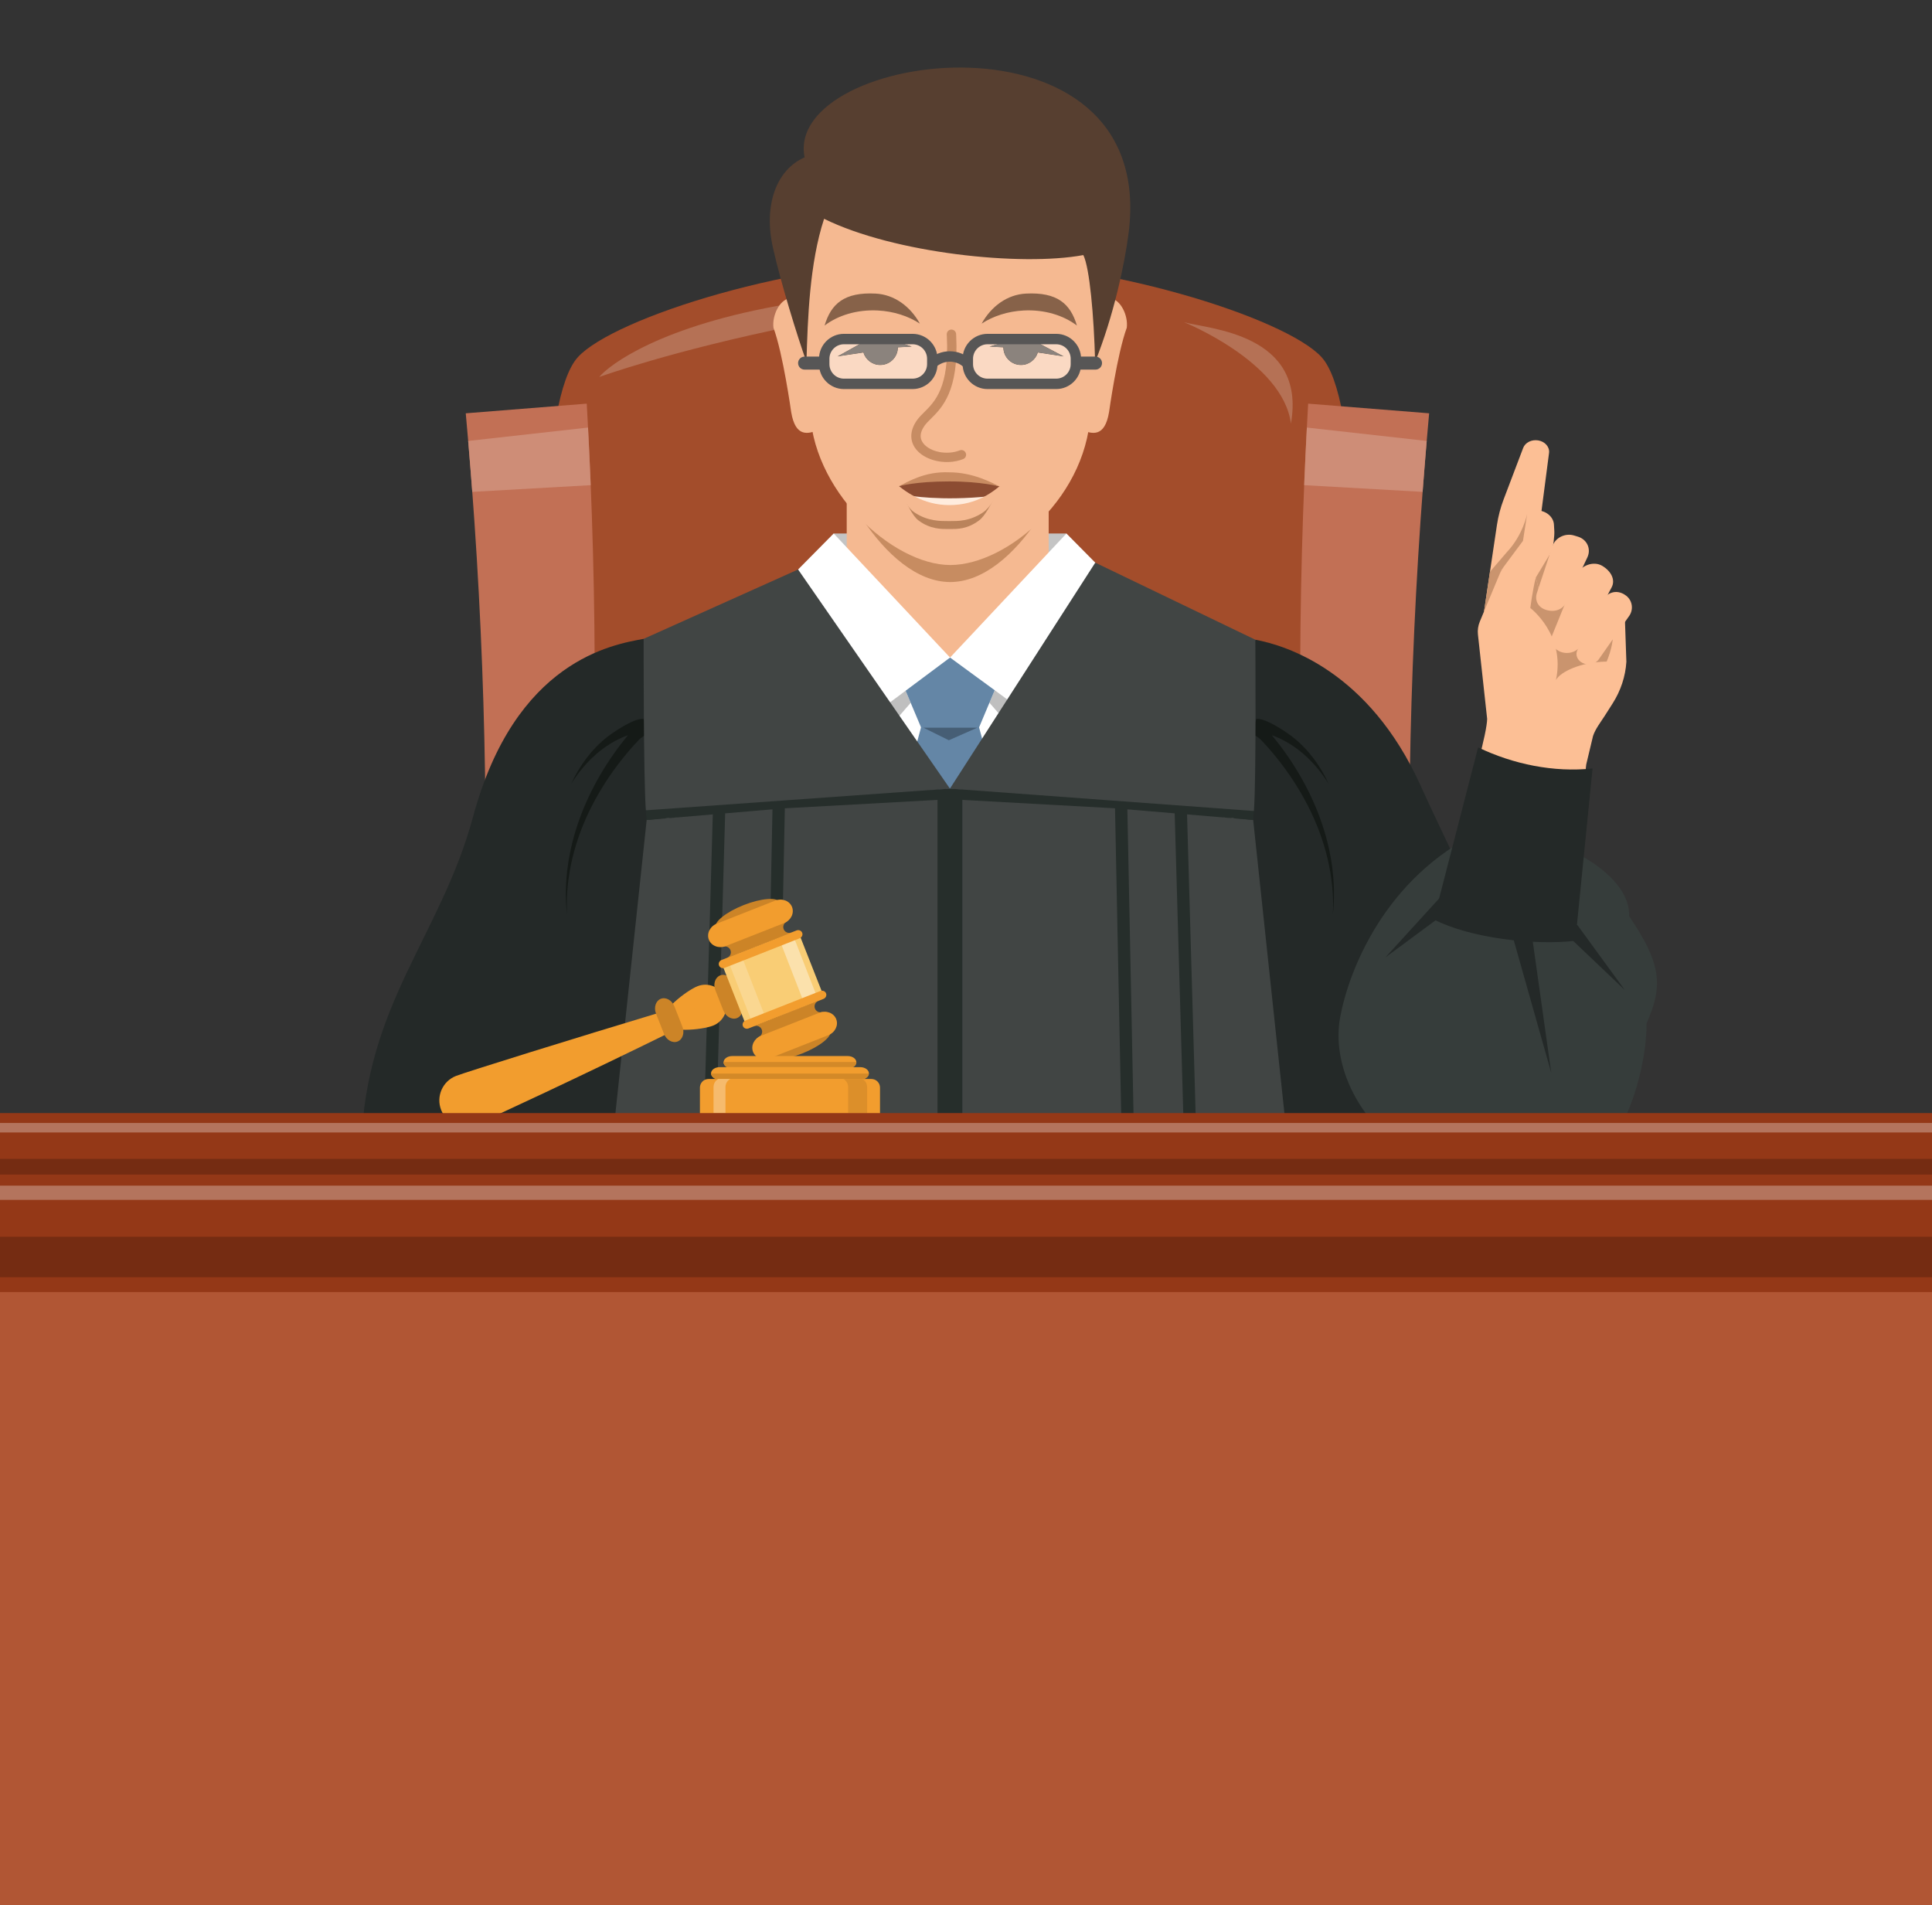 <?xml version="1.0" encoding="UTF-8"?><svg xmlns="http://www.w3.org/2000/svg" xmlns:xlink="http://www.w3.org/1999/xlink" height="1534.4" preserveAspectRatio="xMidYMid meet" version="1.0" viewBox="0.0 -54.4 1556.0 1534.4" width="1556.0" zoomAndPan="magnify"><rect x="0.0" y="-54.4" width="1556.0" height="1534.4" fill="#333333" stroke="none"/><defs><clipPath id="a"><path d="M 0 959 L 1556 959 L 1556 1480.031 L 0 1480.031 Z M 0 959"/></clipPath></defs><g><g><path d="M 1064.25 233.109 C 1035.309 201.672 889.551 154.852 764.891 154.852 C 640.23 154.852 494.477 201.672 465.531 233.109 C 404.348 299.539 465.531 917.059 465.531 917.059 L 1064.25 917.059 C 1064.25 917.059 1125.43 299.539 1064.25 233.109" fill="#a34d2b"/></g><g><path d="M 470.902 747.898 C 443.738 746.516 416.574 745.137 389.406 743.754 C 394.035 588.441 389.262 433.039 375.113 278.461 C 407.594 275.871 440.074 273.27 472.559 270.68 C 481.637 429.691 481.082 589.074 470.902 747.898" fill="#c27055"/></g><g><path d="M 380.359 341.73 C 379.336 328.051 378.234 314.379 377.066 300.719 L 377.086 300.719 C 378.258 314.391 379.352 328.051 380.379 341.73 L 380.359 341.73" fill="#fff"/></g><g><path d="M 380.379 341.73 C 379.352 328.051 378.258 314.391 377.086 300.719 L 473.586 289.941 C 474.391 305.398 475.113 320.859 475.738 336.328 L 380.379 341.73" fill="#ce8d77"/></g><g><path d="M 1055.211 747.898 C 1082.379 746.516 1109.539 745.137 1136.711 743.754 C 1132.078 588.441 1136.852 433.039 1151 278.461 C 1118.52 275.871 1086.039 273.27 1053.559 270.68 C 1044.48 429.691 1045.031 589.074 1055.211 747.898" fill="#c27055"/></g><g><path d="M 1145.75 341.73 L 1145.738 341.73 C 1146.762 328.051 1147.859 314.391 1149.031 300.719 L 1149.051 300.719 C 1147.879 314.379 1146.781 328.051 1145.75 341.73" fill="#fff"/></g><g><path d="M 1145.738 341.73 L 1050.371 336.328 C 1051 320.859 1051.719 305.398 1052.531 289.941 L 1149.031 300.719 C 1147.859 314.391 1146.762 328.051 1145.738 341.73" fill="#ce8d77"/></g><g><path d="M 482.629 249.219 C 490.48 239.59 531.91 207.801 634.582 190.469 C 636.344 196.449 638.137 202.328 639.879 207.922 C 540.449 228.121 482.629 249.219 482.629 249.219" fill="#b57155"/></g><g><path d="M 1039.691 286.75 C 1033.309 237.078 953.578 205.07 953.578 205.07 C 972.715 210.59 1052.449 213.898 1039.691 286.75" fill="#b57155"/></g><g><path d="M 671.441 447.648 L 858.477 447.648 L 858.895 375.262 L 671.441 375.262 L 671.441 447.648" fill="#c4c4c4"/></g><g><path d="M 844.594 390.578 L 844.594 277.039 L 681.93 277.039 L 681.93 391.551 L 627 417.859 L 627 612.02 L 936.852 612.02 L 936.852 433.359 L 844.594 390.578" fill="#f5b991"/></g><g><path d="M 870.324 400.219 L 765.16 475.172 L 657.914 400.219 L 500.5 473.27 C 500.5 473.27 536.492 607.484 548.664 684.965 C 549.586 688.027 550.41 693.316 551.145 700.418 L 978.43 700.418 C 979.051 691.133 1027.25 472.27 1027.25 472.27 L 870.324 400.219" fill="#fff"/></g><g><path d="M 662.188 274.191 C 663.355 283.801 665.586 290.211 658.426 292.371 C 651.258 294.559 640.723 298.641 637.195 277.41 C 637.195 277.41 630.684 230.551 622.926 209.512 C 621.762 199.879 627.633 187.16 635.988 185.809 C 644.367 184.5 652.094 191.219 653.262 200.852 L 662.188 274.191" fill="#f5b991"/></g><g><path d="M 868.234 274.191 C 867.07 283.801 864.84 290.211 871.996 292.371 C 879.164 294.559 889.699 298.641 893.227 277.41 C 893.227 277.41 899.738 230.551 907.496 209.512 C 908.66 199.879 902.793 187.16 894.434 185.809 C 886.055 184.5 878.328 191.219 877.16 200.852 L 868.234 274.191" fill="#f5b991"/></g><g><path d="M 765.41 59.199 L 765.301 59.199 C 709.191 59.199 663.711 109.789 663.711 172.191 L 663.711 280.102 C 664.77 324.48 711.863 414.352 765.301 414.352 C 818.734 414.352 865.938 324.48 867 280.102 L 867 172.191 C 867 109.789 821.516 59.199 765.41 59.199" fill="#c78c61"/></g><g><path d="M 765.418 51.629 L 765.293 51.629 C 702.887 51.629 647.082 102.629 647.082 165.039 L 652.297 272.531 C 652.297 339.762 718.625 400.648 765.355 400.648 C 811.402 400.648 878.414 344.199 878.414 272.531 L 884.48 164.531 C 884.48 102.121 827.82 51.629 765.418 51.629" fill="#f5b991"/></g><g><path d="M 648.02 72.352 C 625.285 82.262 614.824 110.75 622.5 145.031 C 628.973 173.93 642.332 217.031 649.5 237.031 C 650.523 202.488 651.941 157.621 663.711 121.809 C 719.902 149.559 822.367 160.352 872.5 151.031 C 877.531 161.172 881.023 199.621 882 237.031 C 896.668 200.691 905.77 158.762 909 133.02 C 932.535 -54.398 630.676 -13.691 648.02 72.352" fill="#573f30"/></g><g><path d="M 706.93 195.648 C 719.84 196.301 731.57 200.191 740.836 206.211 C 733.062 192.23 720.199 182.828 705.23 182.051 C 679.895 180.73 669.328 190.301 664.109 207.781 C 674.949 199.551 690.238 194.809 706.93 195.648" fill="#876249"/></g><g><path d="M 824.516 195.648 C 811.605 196.301 799.875 200.191 790.609 206.211 C 798.383 192.23 811.246 182.828 826.215 182.051 C 851.551 180.73 862.117 190.301 867.336 207.781 C 856.496 199.551 841.211 194.809 824.516 195.648" fill="#876249"/></g><g><path d="M 764.398 317.672 C 753.824 318.141 743.027 314.25 737.586 307.172 C 732.332 300.359 732.777 291.781 738.801 283.629 C 740.402 281.461 742.359 279.52 744.441 277.461 C 752.938 269.031 764.574 257.488 762.582 216.75 L 762.5 214.961 C 762.41 212.871 764.02 211.109 766.105 211.02 C 768.188 210.93 769.949 212.539 770.043 214.621 L 770.121 216.391 C 772.277 260.48 758.727 273.922 749.754 282.82 C 747.812 284.738 746.129 286.41 744.875 288.109 C 740.828 293.578 740.387 298.449 743.562 302.57 C 749.031 309.672 762.746 312.34 772.914 308.32 C 774.863 307.539 777.039 308.488 777.82 310.43 C 778.586 312.371 777.641 314.559 775.703 315.328 C 772.148 316.738 768.289 317.5 764.398 317.672" fill="#c78c63"/></g><g><path d="M 764.496 328.879 C 746.711 329.051 727.766 335.66 723.469 337.43 C 728.375 349.211 746.098 358.148 764.496 358.148 C 782.898 358.148 800.621 349.211 805.531 337.43 C 801.234 336.57 782.285 329.051 764.496 328.879" fill="#8c4c32"/></g><g><path d="M 731.875 344.66 C 731.875 344.66 757.457 349.352 797.121 345.23 C 789.074 354.32 771.539 357.73 764.355 357.73 C 757.168 357.73 739.203 353.891 731.875 344.66" fill="#ffecde"/></g><g><path d="M 764.496 358.789 C 746.055 358.789 732.332 347.879 724.008 338.871 C 731.047 351.648 734.367 360.738 739.844 364.82 C 749.328 371.898 758.441 371.672 763.703 371.672 C 763.844 371.672 765.152 371.672 765.289 371.672 C 770.555 371.672 778.922 371.898 788.406 364.82 C 793.883 360.738 797.949 351.648 804.988 338.871 C 796.664 347.879 784.383 358.789 764.496 358.789" fill="#ba835b"/></g><g><path d="M 764.496 352.379 C 743.66 352.379 728.156 341.469 718.75 332.449 C 726.703 345.23 730.457 354.328 736.645 358.41 C 747.359 365.488 757.652 365.25 763.602 365.25 C 763.758 365.25 765.238 365.25 765.395 365.25 C 771.344 365.25 780.793 365.488 791.512 358.41 C 797.695 354.328 802.297 345.23 810.246 332.449 C 800.84 341.469 786.965 352.379 764.496 352.379" fill="#f5b991"/></g><g><path d="M 764.348 325.988 C 744.91 325.121 731.023 333.66 724.113 337.16 C 724.113 337.16 736.973 333.32 764.348 333.32 C 791.09 333.32 805.246 337.488 805.246 337.488 C 799.73 334.879 784.008 325.91 764.348 325.988" fill="#c98c62"/></g><g><path d="M 734.336 224.711 L 705.906 215.16 L 674.5 232.641 L 695.355 229.488 C 697.125 235.32 702.531 239.559 708.938 239.559 C 716.785 239.559 723.145 233.199 723.145 225.352 L 734.336 224.711" fill="#2b1e12"/></g><g><path d="M 796.887 224.711 L 825.316 216.09 L 856.723 232.641 L 835.863 229.488 C 834.098 235.32 828.688 239.559 822.281 239.559 C 814.438 239.559 808.074 233.199 808.074 225.352 L 796.887 224.711" fill="#2b1e12"/></g><g><path d="M 734.211 254.738 L 680.449 254.738 C 671.266 254.738 663.816 247.301 663.816 238.109 L 663.816 235.289 C 663.816 226.102 671.266 218.66 680.449 218.66 L 699.621 218.66 L 674.5 232.641 L 695.355 229.488 C 697.125 235.32 702.531 239.559 708.938 239.559 C 716.785 239.559 723.145 233.199 723.145 225.352 L 734.336 224.711 L 716.316 218.66 L 734.211 218.66 C 743.398 218.66 750.844 226.102 750.844 235.289 L 750.844 238.109 C 750.844 247.301 743.398 254.738 734.211 254.738" fill="#fad9c3"/></g><g><path d="M 708.938 239.559 C 702.531 239.559 697.125 235.32 695.355 229.488 L 674.5 232.641 L 699.621 218.66 L 716.316 218.66 L 734.336 224.711 L 723.145 225.352 C 723.145 233.199 716.785 239.559 708.938 239.559" fill="#8b837d"/></g><g><path d="M 679.684 222.852 C 673.246 222.852 668.008 228.078 668.008 234.52 L 668.008 238.879 C 668.008 245.309 673.246 250.551 679.684 250.551 L 734.977 250.551 C 741.414 250.551 746.652 245.309 746.652 238.879 L 746.652 234.52 C 746.652 228.078 741.414 222.852 734.977 222.852 Z M 734.977 258.93 L 679.684 258.93 C 668.621 258.93 659.625 249.941 659.625 238.879 L 659.625 234.52 C 659.625 223.461 668.621 214.461 679.684 214.461 L 734.977 214.461 C 746.039 214.461 755.035 223.461 755.035 234.52 L 755.035 238.879 C 755.035 249.941 746.039 258.93 734.977 258.93" fill="#575656"/></g><g><path d="M 849.867 254.738 L 796.109 254.738 C 786.922 254.738 779.477 247.301 779.477 238.109 L 779.477 235.289 C 779.477 226.102 786.922 218.66 796.109 218.66 L 816.867 218.66 L 796.887 224.711 L 808.074 225.352 C 808.074 233.199 814.438 239.559 822.281 239.559 C 828.688 239.559 834.098 235.32 835.863 229.488 L 856.723 232.641 L 830.176 218.66 L 849.867 218.66 C 859.055 218.66 866.504 226.102 866.504 235.289 L 866.504 238.109 C 866.504 247.301 859.055 254.738 849.867 254.738" fill="#fad9c3"/></g><g><path d="M 822.281 239.559 C 814.438 239.559 808.074 233.199 808.074 225.352 L 796.887 224.711 L 816.867 218.66 L 830.176 218.66 L 856.723 232.641 L 835.863 229.488 C 834.098 235.32 828.688 239.559 822.281 239.559" fill="#8b837d"/></g><g><path d="M 795.344 222.852 C 788.906 222.852 783.668 228.078 783.668 234.52 L 783.668 238.879 C 783.668 245.309 788.906 250.551 795.344 250.551 L 850.637 250.551 C 857.074 250.551 862.312 245.309 862.312 238.879 L 862.312 234.52 C 862.312 228.078 857.074 222.852 850.637 222.852 Z M 850.637 258.93 L 795.344 258.93 C 784.281 258.93 775.285 249.941 775.285 238.879 L 775.285 234.52 C 775.285 223.461 784.281 214.461 795.344 214.461 L 850.637 214.461 C 861.695 214.461 870.691 223.461 870.691 234.52 L 870.691 238.879 C 870.691 249.941 861.695 258.93 850.637 258.93" fill="#575656"/></g><g><path d="M 776.59 241.691 C 770.176 235.281 759.738 235.281 753.324 241.691 L 747.398 235.762 C 757.078 226.078 772.836 226.078 782.516 235.762 L 776.59 241.691" fill="#575656"/></g><g><path d="M 661.129 243.27 L 648.004 243.27 C 645.109 243.27 642.766 240.922 642.766 238.031 C 642.766 235.129 645.109 232.789 648.004 232.789 L 661.129 232.789 C 664.023 232.789 666.367 235.129 666.367 238.031 C 666.367 240.922 664.023 243.27 661.129 243.27" fill="#575656"/></g><g><path d="M 882.316 243.27 L 868.961 243.27 C 866.066 243.27 863.723 240.922 863.723 238.031 C 863.723 235.129 866.066 232.789 868.961 232.789 L 882.316 232.789 C 885.211 232.789 887.555 235.129 887.555 238.031 C 887.555 240.922 885.211 243.27 882.316 243.27" fill="#575656"/></g><g><path d="M 678.332 575.027 L 653.168 527.859 L 725.898 493.645 L 733.465 511.621 L 678.332 575.027" fill="#bfbfbf"/></g><g><path d="M 851 573.691 L 796.875 511.574 L 804.426 493.645 L 877.152 527.859 L 851 573.691" fill="#bfbfbf"/></g><g><path d="M 787.145 534.691 L 743.176 534.691 L 721.848 484.027 L 765.16 475.172 L 808.473 484.027 L 787.145 534.691" fill="#6486a6"/></g><g><path d="M 786.805 524.941 L 743.52 524.941 L 708 657.273 L 822.32 657.273 L 786.805 524.941" fill="#6486a6"/></g><g><path d="M 765.16 475.172 L 670.199 546.027 L 642.766 404.25 L 671.426 375.262 L 765.16 475.172" fill="#fff"/></g><g><path d="M 765.16 475.172 L 860.121 544.691 L 887.555 404.25 L 858.895 375.262 L 765.16 475.172" fill="#fff"/></g><g><path d="M 764.184 541.773 L 743.688 531.648 L 787.125 531.648 L 764.184 541.773" fill="#465e75"/></g><g><path d="M 1011.02 460.801 C 1035.859 465.398 1102.328 486.023 1144 578.023 C 1183.422 665.062 1235.781 754.359 1239.109 868.359 C 1241.59 953.254 1047.48 974.352 1012.531 985.387 C 977.582 996.422 994.469 506.789 1011.02 460.801" fill="#242928"/></g><g><path d="M 1011.879 524.574 C 1020.141 523.863 1037.66 536.473 1040.84 538.953 C 1053.602 548.891 1063.359 562.238 1070.078 576.875 C 1059.32 559.574 1043.738 544.652 1024.309 537.699 C 1057.281 577.453 1079.109 629.734 1073.469 682.016 C 1074.98 651.629 1067.191 621.551 1053.391 594.598 C 1046.469 581.082 1038.121 568.305 1028.641 556.441 C 1024.41 551.137 1019.949 546.008 1015.238 541.129 C 1014.102 539.953 1009.672 536.766 1007.801 536.449 L 1011.879 524.574" fill="#151a17"/></g><g><path d="M 765.055 580.719 L 882.105 398.738 L 1011.02 460.801 C 1011.02 460.801 1011.84 573.539 1009.879 598.734 C 999.246 605.34 765.055 580.719 765.055 580.719" fill="#414544"/></g><g><path d="M 518.375 460.109 C 493.543 464.711 415 477.359 381 603.359 C 355.172 699.07 294.332 754.359 291 868.359 C 288.516 953.254 482.633 974.352 517.578 985.387 C 552.527 996.422 534.93 506.094 518.375 460.109" fill="#242928"/></g><g><path d="M 1051.078 998.262 L 1009.289 606 L 765.055 580.719 L 520.82 606 L 479.027 998.262 L 1051.078 998.262" fill="#414544"/></g><g><path d="M 518.23 524.574 C 509.969 523.863 492.453 536.473 489.27 538.953 C 476.512 548.891 466.754 562.238 460.027 576.875 C 470.789 559.574 486.371 544.652 505.801 537.699 C 472.824 577.453 451 629.734 456.641 682.016 C 455.137 651.629 462.922 621.551 476.719 594.598 C 483.637 581.082 491.996 568.305 501.469 556.441 C 505.699 551.137 510.16 546.008 514.875 541.129 C 516.012 539.953 520.441 536.766 522.309 536.449 L 518.23 524.574" fill="#151a17"/></g><g><path d="M 765.055 580.719 L 642.766 404.25 L 518.375 460.109 C 518.375 460.109 518.207 572.996 520.168 598.191 C 530.797 604.797 765.055 580.719 765.055 580.719" fill="#414544"/></g><g><path d="M 1009.871 598.734 L 765.055 580.719 L 520.168 598.191 L 520.82 606 L 574.074 601.484 L 562.621 1001.57 L 572.555 1001.859 L 584.039 600.645 L 622.145 597.414 L 613.945 1003.27 L 623.879 1003.469 L 632.098 596.57 L 755.055 589.805 L 755.055 1006.359 L 775.055 1006.359 L 775.055 589.805 L 898.016 596.57 L 906.234 1003.469 L 916.164 1003.27 L 907.965 597.414 L 946.07 600.645 L 957.559 1001.859 L 967.488 1001.57 L 956.035 601.484 L 1009.289 606 L 1009.871 598.734" fill="#262e2b"/></g><g><path d="M 1252.488 625.926 C 1266.621 629.051 1313.078 652.305 1312.078 683.434 C 1337.09 720.602 1340.25 738.004 1326.09 769.918 C 1326.422 801.289 1311.691 862.953 1279.762 881.195 C 1247.82 899.438 1208.699 921.254 1149.879 886.352 C 1091.059 851.453 1072.539 801.34 1079.379 764.633 C 1086.219 727.922 1114.891 652.219 1192.91 614.906 C 1228.672 616.73 1252.488 625.926 1252.488 625.926" fill="#363d3b"/></g><g><path d="M 1270.379 690.543 L 1308.559 742.898 L 1255.379 692.312 Z M 1270.379 690.543" fill="#242928"/></g><g><path d="M 1249.359 809.645 L 1232.641 690.867 L 1214.41 686.051 Z M 1249.359 809.645" fill="#242928"/></g><g><path d="M 1166.73 678.988 L 1115.789 716.641 L 1165.629 661.988 Z M 1166.73 678.988" fill="#242928"/></g><g><path d="M 1195.219 438.031 L 1205.609 368.398 C 1206.66 361.379 1208.469 354.469 1211.02 347.75 L 1226.738 306.34 C 1228.379 302.012 1233.52 299.422 1238.781 300.27 C 1244.34 301.16 1248.191 305.609 1247.57 310.41 L 1239.07 375.719 L 1259.578 410.871 L 1195.219 438.031" fill="#fcbf95"/></g><g><path d="M 1308.59 441.84 L 1241.121 427.441 L 1236.922 410.711 L 1249.578 389.711 C 1250.98 386.75 1252.02 376.66 1251.828 373.449 L 1251.52 368.09 C 1251.172 361.988 1245.48 357.039 1238.359 356.641 L 1234.141 356.66 C 1232.059 356.539 1230.238 357.801 1229.93 359.559 L 1226.578 381.18 L 1209.172 404.602 L 1191.852 446.102 C 1190.441 449.48 1189.91 453.09 1190.309 456.68 L 1197.73 524.598 C 1197.602 529.977 1195.051 542.566 1190.559 558.805 L 1276.809 572.969 C 1276.879 568.441 1277.078 564.453 1277.531 561.234 L 1283 538.359 C 1284.781 532.781 1289.25 527.074 1292.48 522.012 L 1298.73 512.215 C 1305.328 501.871 1309.129 490.367 1309.859 478.539 L 1308.59 441.84" fill="#fcbf95"/></g><g><path d="M 1195.219 438.031 L 1199.98 406.109 L 1195.219 438.031" fill="#ccc5bc"/></g><g><path d="M 1195.219 438.031 L 1199.98 406.109 L 1213.578 390.301 C 1226.609 376.531 1229.93 359.559 1229.93 359.559 L 1226.578 381.18 L 1209.172 404.602 L 1195.219 438.031" fill="#ca946e"/></g><g><path d="M 1195.219 438.031 L 1209.172 404.602 L 1226.578 381.18 L 1212.07 400.711 C 1210.141 403.301 1208.559 406.059 1207.352 408.961 L 1195.219 438.031" fill="#ca946e"/></g><g><path d="M 1293.102 438.531 L 1241.121 427.441 L 1239.129 419.5 L 1257.41 411.789 C 1259.449 416.371 1261.539 421.441 1263.352 426.602 C 1263.352 426.602 1263.352 426.602 1263.359 426.602 C 1263.648 426.602 1282.988 426.641 1293.102 438.531" fill="#ccc5bc"/></g><g><path d="M 1239.129 419.5 L 1236.922 410.711 L 1247.84 392.602 C 1247.891 392.691 1252.531 400.859 1257.41 411.789 L 1239.129 419.5" fill="#ca946e"/></g><g><path d="M 1253.129 493.32 C 1261.012 456.77 1232.5 435.262 1232.5 435.262 C 1232.5 435.262 1234.328 420.691 1236.922 410.711 L 1239.129 419.5 L 1241.121 427.441 L 1293.102 438.531 C 1299.5 446.07 1302.199 458.359 1294 478.41 C 1273.148 478.66 1256.371 486.848 1253.129 493.32 M 1236.922 410.711 L 1247.84 392.602 L 1236.922 410.711" fill="#ca946e"/></g><g><path d="M 1290.43 401.32 C 1283.25 397.031 1272.891 401.129 1269.801 408.75 L 1250.102 457.238 C 1248.172 462 1250.43 467.309 1255.512 469.93 C 1261.871 473.219 1270.078 471.09 1273.129 465.359 L 1297.961 418.691 C 1301.211 412.578 1297.609 405.602 1290.43 401.32" fill="#fcbf95"/></g><g><path d="M 1309.641 425.328 C 1301.238 418.98 1292.898 423.691 1289.23 431.109 L 1270.422 469.078 C 1268.48 473 1270.379 477.57 1274.789 479.621 C 1279.141 481.641 1284.531 480.543 1287.281 477.078 L 1311.641 442.328 C 1315.84 437.039 1314.988 429.379 1309.641 425.328" fill="#fcbf95"/></g><g><path d="M 1245.73 436.949 C 1238.539 435.012 1235.898 428.941 1237.789 423.18 L 1250.219 385.66 C 1252.5 378.719 1260.43 374.68 1267.699 376.859 L 1270.781 377.789 C 1278.07 379.98 1281.57 387.48 1278.559 394.23 L 1261.52 430.488 C 1259.02 436.09 1252.922 438.879 1245.73 436.949" fill="#fcbf95"/></g><g><path d="M 1282.629 564.492 L 1268.75 703.266 C 1235.691 707.105 1184.352 701.273 1154.691 686.055 L 1190.449 547.516 C 1218.711 561.105 1251.48 567.836 1282.629 564.492" fill="#242928"/></g><g><path d="M 574.332 771.586 C 583.098 768.133 587.402 758.227 583.949 749.461 C 580.496 740.695 570.594 736.391 561.824 739.844 C 553.062 743.297 530.496 760.395 533.949 769.16 C 537.402 777.926 565.566 775.039 574.332 771.586" fill="#f29d2e"/></g><g><path d="M 382.707 851.453 C 371.852 855.73 359.582 850.395 355.305 839.539 C 351.027 828.684 356.363 816.414 367.219 812.137 C 374.891 809.113 461.598 782.055 535.77 759.746 C 566.574 750.48 570.508 761.836 541.016 776.375 C 471.383 810.707 390.336 848.449 382.707 851.453" fill="#f29d2e"/></g><g><path d="M 579.996 731.16 C 575.93 732.766 574.195 738.145 576.156 743.109 L 582.578 759.422 C 584.539 764.391 589.469 767.141 593.539 765.535 C 597.613 763.934 599.344 758.559 597.387 753.59 L 590.961 737.277 C 589.004 732.312 584.07 729.559 579.996 731.16" fill="#cc8427"/></g><g><path d="M 532.195 749.996 C 528.121 751.598 526.395 756.977 528.352 761.945 L 534.777 778.254 C 536.734 783.223 541.664 785.977 545.738 784.371 C 549.809 782.766 551.539 777.391 549.582 772.422 L 543.156 756.113 C 541.199 751.145 536.266 748.391 532.195 749.996" fill="#cc8427"/></g><g><path d="M 582.527 724.766 L 599.754 768.492 L 661.855 744.027 L 644.629 700.297 L 582.527 724.766" fill="#f9cd75"/></g><g><path d="M 646.105 794.012 C 660.359 788.395 670.492 780.219 668.73 775.754 C 666.973 771.289 653.988 772.223 639.734 777.84 C 625.477 783.457 615.344 791.629 617.105 796.094 C 618.863 800.559 631.848 799.625 646.105 794.012" fill="#cc8427"/></g><g><path d="M 658.961 751.754 C 656.57 752.738 655.402 755.457 656.355 757.867 C 657.305 760.277 660.012 761.469 662.43 760.562 L 662.812 761.531 L 610.996 781.945 L 610.609 780.961 L 610.824 780.898 C 613.262 779.941 614.457 777.188 613.496 774.754 C 612.539 772.316 609.785 771.121 607.352 772.078 L 607.152 772.184 L 607.09 772.023 L 658.902 751.609 L 658.961 751.754" fill="#cc8427"/></g><g><path d="M 599.016 674.488 C 613.273 668.871 626.258 667.941 628.016 672.402 C 629.773 676.867 619.645 685.043 605.387 690.656 C 591.129 696.277 578.145 697.211 576.387 692.742 C 574.629 688.277 584.758 680.105 599.016 674.488" fill="#cc8427"/></g><g><path d="M 637.238 696.621 C 634.82 697.531 632.113 696.34 631.164 693.93 C 630.215 691.516 631.383 688.801 633.77 687.816 L 633.387 686.844 L 581.574 707.258 L 581.961 708.242 L 582.16 708.141 C 584.598 707.18 587.348 708.379 588.309 710.812 C 589.266 713.246 588.07 716 585.637 716.961 L 585.422 717.02 L 585.48 717.18 L 637.297 696.766 L 637.238 696.621" fill="#cc8427"/></g><g><path d="M 612.824 763.344 L 615.445 762.309 L 612.824 763.344 M 587.734 722.711 L 598.41 718.504 L 587.734 722.711" fill="#676a69"/></g><g><path d="M 604.77 766.516 L 587.734 722.711 L 598.41 718.504 L 615.445 762.309 L 612.824 763.344 L 604.77 766.516" fill="#fad791"/></g><g><path d="M 646.355 750.133 L 646.992 749.883 L 646.355 750.133 M 629.887 706.105 L 640 702.121 L 629.887 706.105" fill="#8d8f8f"/></g><g><path d="M 629.32 706.328 L 629.887 706.105 L 629.32 706.328" fill="#7d8280"/></g><g><path d="M 646.355 750.133 L 629.32 706.328 L 629.887 706.105 L 640 702.121 L 657.031 745.926 L 646.992 749.883 L 646.355 750.133" fill="#fbe1ac"/></g><g><path d="M 600.375 767.504 C 598.555 768.223 597.629 770.234 598.316 771.977 C 599.004 773.723 601.055 774.562 602.871 773.844 L 663.23 750.066 C 665.047 749.348 665.973 747.336 665.285 745.594 C 664.602 743.852 662.551 743.012 660.73 743.727 L 600.375 767.504" fill="#f29d2e"/></g><g><path d="M 583.652 725.062 C 581.836 725.777 579.785 724.941 579.098 723.195 C 578.41 721.453 579.336 719.441 581.156 718.723 L 641.512 694.945 C 643.332 694.23 645.383 695.066 646.066 696.812 C 646.754 698.555 645.828 700.566 644.012 701.281 L 583.652 725.062" fill="#f29d2e"/></g><g><path d="M 612.852 779.781 C 607.395 781.934 604.535 787.762 606.496 792.738 C 608.457 797.715 614.523 800.027 619.98 797.879 L 667.109 779.312 C 672.566 777.164 675.43 771.332 673.469 766.355 C 671.508 761.379 665.438 759.066 659.98 761.215 L 612.852 779.781" fill="#f29d2e"/></g><g><path d="M 584.402 707.574 C 578.945 709.723 572.879 707.41 570.918 702.434 C 568.957 697.457 571.816 691.625 577.273 689.477 L 624.402 670.91 C 629.859 668.762 635.93 671.07 637.891 676.051 C 639.852 681.027 636.988 686.859 631.531 689.008 L 584.402 707.574" fill="#f29d2e"/></g><g><path d="M 689.699 801.105 C 689.699 803.855 686.586 806.105 682.777 806.105 L 589.676 806.105 C 585.867 806.105 582.75 803.855 582.75 801.105 C 582.75 798.355 585.867 796.102 589.676 796.102 L 682.777 796.102 C 686.586 796.102 689.699 798.355 689.699 801.105" fill="#f29d2e"/></g><g><path d="M 687.023 805.047 L 585.43 805.047 C 583.801 804.133 582.75 802.703 582.75 801.105 L 582.777 800.91 L 689.676 800.91 L 689.699 801.105 C 689.699 802.703 688.648 804.133 687.023 805.047" fill="#d38928"/></g><g><path d="M 699.801 810.051 C 699.801 812.801 696.684 815.051 692.875 815.051 L 579.574 815.051 C 575.77 815.051 572.652 812.801 572.652 810.051 C 572.652 807.297 575.77 805.047 579.574 805.047 L 692.875 805.047 C 696.684 805.047 699.801 807.297 699.801 810.051" fill="#f29d2e"/></g><g><path d="M 695.82 814.57 L 576.629 814.57 C 574.371 813.789 572.781 812.148 572.68 810.242 L 699.773 810.242 C 699.672 812.148 698.082 813.789 695.82 814.57" fill="#d38928"/></g><g><path d="M 708.746 821.492 C 708.746 817.688 705.629 814.57 701.82 814.57 L 570.633 814.57 C 566.82 814.57 563.707 817.688 563.707 821.492 L 563.707 849.098 L 708.746 849.098 L 708.746 821.492" fill="#f29d2e"/></g><g><path d="M 698.355 842.031 L 683.066 842.031 L 683.066 821.031 C 683.066 818.195 681.469 815.754 679.18 814.57 L 694.473 814.57 C 696.762 815.754 698.355 818.195 698.355 821.031 L 698.355 842.031" fill="#dc8f2a"/></g><g><path d="M 584.289 842.031 L 574.672 842.031 L 574.672 821.031 C 574.672 818.195 576.266 815.754 578.559 814.57 L 588.176 814.57 C 585.887 815.754 584.289 818.195 584.289 821.031 L 584.289 842.031" fill="#f6bb6d"/></g><g clip-path="url(#a)"><path d="M 0 1480.031 L 1556 1480.031 L 1556 959.934 L 0 959.934 Z M 0 1480.031" fill="#b15634"/></g><g><path d="M 0 986.18 L 1556 986.18 L 1556 842.031 L 0 842.031 Z M 0 986.18" fill="#943817"/></g><g><path d="M 0 974.223 L 1556 974.223 L 1556 941.668 L 0 941.668 Z M 0 974.223" fill="#752c12"/></g><g><path d="M 0 891.523 L 1556 891.523 L 1556 878.898 L 0 878.898 Z M 0 891.523" fill="#752c12"/></g><g><path d="M 0 857.652 L 1556 857.652 L 1556 850 L 0 850 Z M 0 857.652" fill="#b4745d"/></g><g><path d="M 0 911.941 L 1556 911.941 L 1556 900.48 L 0 900.48 Z M 0 911.941" fill="#b4745d"/></g></g></svg>